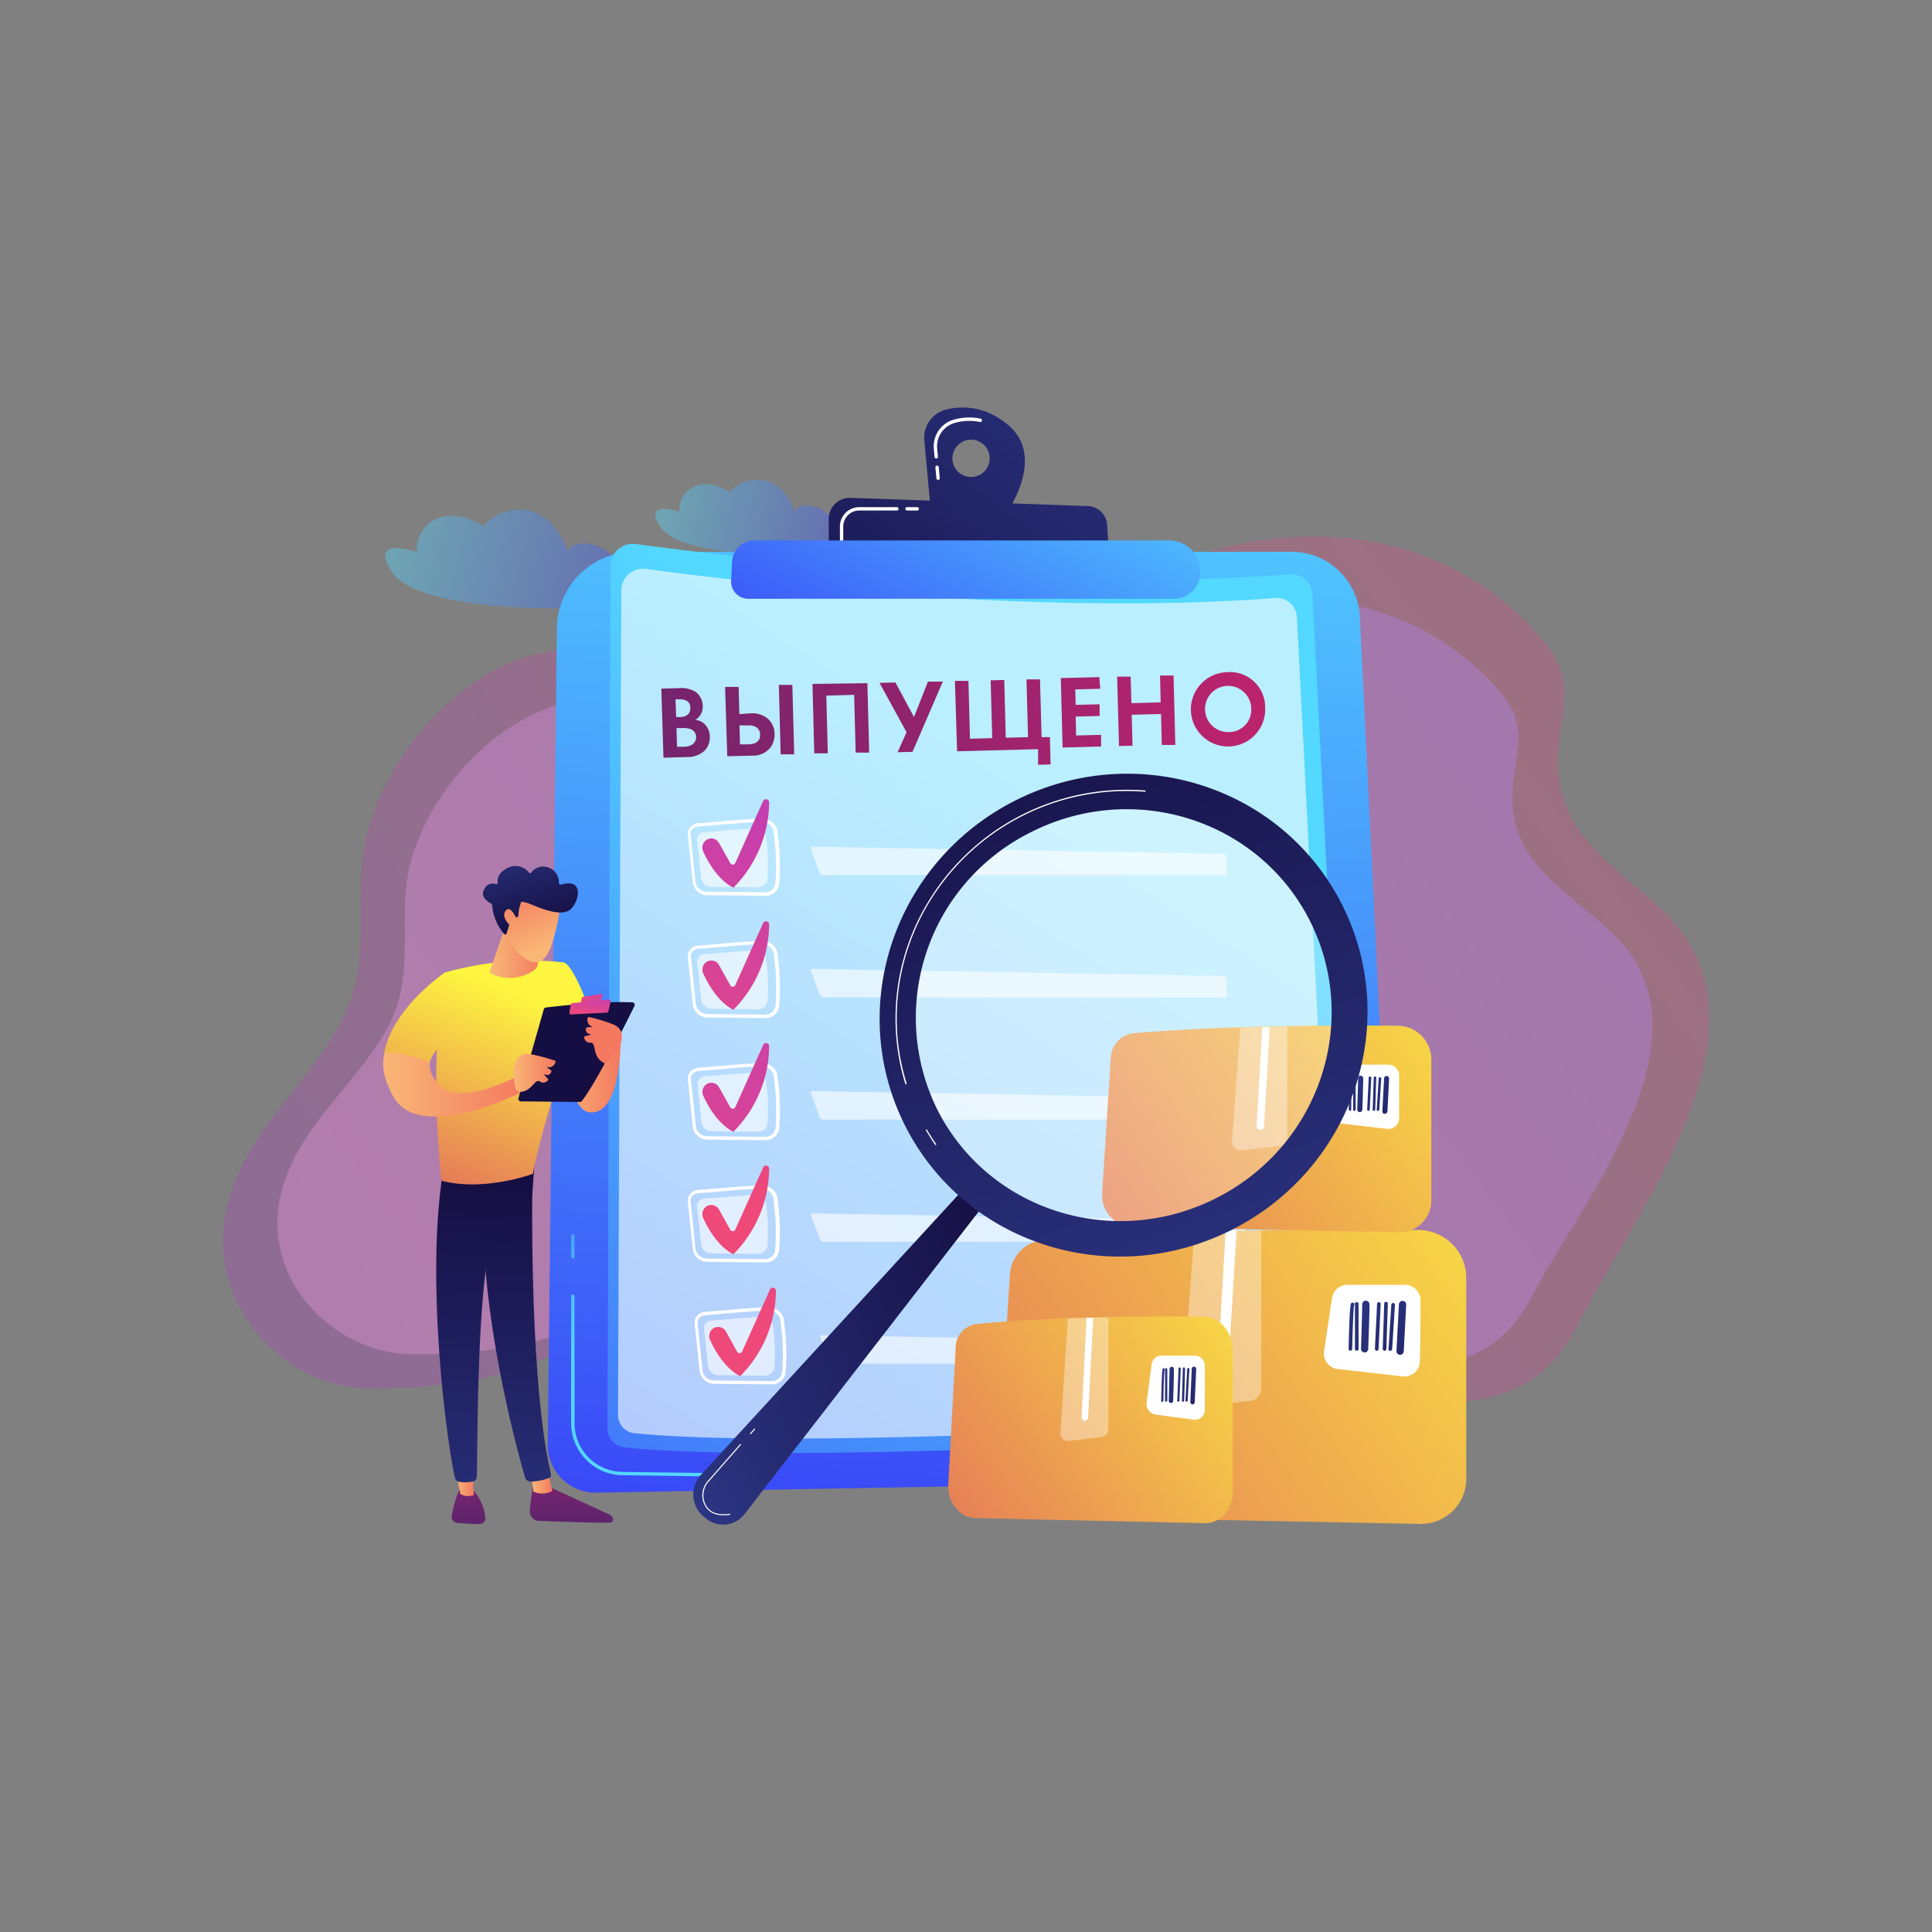 <?xml version="1.0" encoding="UTF-8"?> <svg xmlns="http://www.w3.org/2000/svg" xmlns:xlink="http://www.w3.org/1999/xlink" id="Background" viewBox="0 0 260 260"><rect x="0" y="0" width="260" height="260" fill="#808080" stroke="none"/> <defs> <style>.cls-1{fill:none;}.cls-2{clip-path:url(#clip-path);}.cls-3{opacity:0.7;}.cls-4,.cls-6,.cls-7{opacity:0.4;}.cls-4{fill:url(#linear-gradient);}.cls-5{opacity:0.5;fill:url(#linear-gradient-2);}.cls-6{fill:url(#linear-gradient-3);}.cls-7{fill:url(#linear-gradient-4);}.cls-8{fill:url(#linear-gradient-5);}.cls-9{fill:url(#linear-gradient-6);}.cls-10{fill:url(#linear-gradient-7);}.cls-11{fill:url(#linear-gradient-8);}.cls-12,.cls-13,.cls-32,.cls-57{fill:#fff;}.cls-12,.cls-14{opacity:0.6;}.cls-15{fill:url(#linear-gradient-9);}.cls-16{fill:url(#linear-gradient-10);}.cls-17{fill:url(#linear-gradient-11);}.cls-18{fill:url(#linear-gradient-12);}.cls-19{fill:url(#linear-gradient-13);}.cls-20{fill:url(#linear-gradient-14);}.cls-21{fill:url(#linear-gradient-15);}.cls-22{fill:url(#linear-gradient-16);}.cls-23{fill:url(#linear-gradient-17);}.cls-24{fill:url(#linear-gradient-18);}.cls-25{fill:url(#linear-gradient-19);}.cls-26{fill:url(#linear-gradient-20);}.cls-27{fill:url(#linear-gradient-21);}.cls-28{fill:url(#linear-gradient-22);}.cls-29{fill:url(#linear-gradient-23);}.cls-30{fill:url(#linear-gradient-24);}.cls-31{fill:url(#linear-gradient-25);}.cls-32{opacity:0.37;}.cls-33{fill:url(#linear-gradient-26);}.cls-34{fill:url(#linear-gradient-27);}.cls-35{fill:url(#linear-gradient-28);}.cls-36{fill:url(#linear-gradient-29);}.cls-37{fill:url(#linear-gradient-30);}.cls-38{fill:url(#linear-gradient-31);}.cls-39{fill:url(#linear-gradient-32);}.cls-40{fill:url(#linear-gradient-33);}.cls-41{fill:url(#linear-gradient-34);}.cls-42{fill:url(#linear-gradient-35);}.cls-43{fill:url(#linear-gradient-36);}.cls-44{fill:url(#linear-gradient-37);}.cls-45{fill:url(#linear-gradient-38);}.cls-46{fill:url(#linear-gradient-39);}.cls-47{fill:url(#linear-gradient-40);}.cls-48{fill:url(#linear-gradient-41);}.cls-49{fill:url(#linear-gradient-42);}.cls-50{fill:url(#linear-gradient-43);}.cls-51{fill:url(#linear-gradient-44);}.cls-52{fill:url(#linear-gradient-45);}.cls-53{fill:url(#linear-gradient-46);}.cls-54{fill:url(#linear-gradient-47);}.cls-55{fill:url(#linear-gradient-48);}.cls-56{fill:url(#linear-gradient-49);}.cls-57{opacity:0.27;}.cls-58{fill:url(#linear-gradient-50);}.cls-59{fill:url(#linear-gradient-51);}.cls-60{fill:url(#linear-gradient-52);}.cls-61{fill:url(#linear-gradient-53);}.cls-62{fill:url(#linear-gradient-54);}.cls-63{fill:url(#linear-gradient-55);}.cls-64{fill:url(#linear-gradient-56);}.cls-65{fill:url(#linear-gradient-57);}.cls-66{fill:url(#linear-gradient-58);}.cls-67{fill:url(#linear-gradient-59);}.cls-68{fill:url(#linear-gradient-60);}.cls-69{fill:url(#linear-gradient-61);}.cls-70{fill:url(#linear-gradient-62);}.cls-71{fill:url(#linear-gradient-63);}.cls-72{fill:url(#linear-gradient-64);}.cls-73{fill:url(#linear-gradient-65);}.cls-74{fill:url(#linear-gradient-66);}.cls-75{fill:url(#linear-gradient-67);}.cls-76{fill:url(#linear-gradient-68);}.cls-77{fill:url(#linear-gradient-69);}</style> <clipPath id="clip-path"> <rect class="cls-1" width="260" height="260"></rect> </clipPath> <linearGradient id="linear-gradient" x1="21.43" y1="221.23" x2="224.04" y2="74.1" gradientUnits="userSpaceOnUse"> <stop offset="0" stop-color="#a737d5"></stop> <stop offset="1" stop-color="#ef497a"></stop> </linearGradient> <linearGradient id="linear-gradient-2" x1="221.2" y1="75.41" x2="70.15" y2="187.09" gradientUnits="userSpaceOnUse"> <stop offset="0" stop-color="#b37cff"></stop> <stop offset="1" stop-color="#f895e7"></stop> </linearGradient> <linearGradient id="linear-gradient-3" x1="253.07" y1="229.66" x2="290.67" y2="237.33" gradientTransform="matrix(0.94, 0.01, -0.01, 0.81, -181.94, -116.45)" gradientUnits="userSpaceOnUse"> <stop offset="0" stop-color="#53d8ff"></stop> <stop offset="1" stop-color="#3840f7"></stop> </linearGradient> <linearGradient id="linear-gradient-4" x1="291.65" y1="222.97" x2="320.3" y2="228.81" xlink:href="#linear-gradient-3"></linearGradient> <linearGradient id="linear-gradient-5" x1="138.7" y1="49.54" x2="125.64" y2="214.18" gradientTransform="matrix(1, 0, 0, 1, 0, 0)" xlink:href="#linear-gradient-3"></linearGradient> <linearGradient id="linear-gradient-6" x1="86.25" y1="185.83" x2="98.22" y2="139.6" gradientTransform="matrix(1, 0, 0, 1, 0, 0)" xlink:href="#linear-gradient-3"></linearGradient> <linearGradient id="linear-gradient-7" x1="73.28" y1="182.47" x2="85.24" y2="136.24" gradientTransform="matrix(1, 0, 0, 1, 0, 0)" xlink:href="#linear-gradient-3"></linearGradient> <linearGradient id="linear-gradient-8" x1="147.27" y1="109.39" x2="52.67" y2="257.76" gradientTransform="matrix(1, 0, 0, 1, 0, 0)" xlink:href="#linear-gradient-3"></linearGradient> <linearGradient id="linear-gradient-9" x1="117.67" y1="81.15" x2="78.48" y2="148.04" xlink:href="#linear-gradient"></linearGradient> <linearGradient id="linear-gradient-10" x1="124.85" y1="85.35" x2="85.65" y2="152.24" xlink:href="#linear-gradient"></linearGradient> <linearGradient id="linear-gradient-11" x1="130.88" y1="101.84" x2="79.31" y2="173.74" xlink:href="#linear-gradient"></linearGradient> <linearGradient id="linear-gradient-12" x1="139.19" y1="93.76" x2="100" y2="160.65" xlink:href="#linear-gradient"></linearGradient> <linearGradient id="linear-gradient-13" x1="140.11" y1="110.17" x2="100.92" y2="177.06" xlink:href="#linear-gradient"></linearGradient> <linearGradient id="linear-gradient-14" x1="165.53" y1="102.88" x2="24.56" y2="94.55" gradientTransform="translate(17.35 1.91) rotate(-1.5)" gradientUnits="userSpaceOnUse"> <stop offset="0" stop-color="#cb236d"></stop> <stop offset="1" stop-color="#4c246d"></stop> </linearGradient> <linearGradient id="linear-gradient-15" x1="165.57" y1="102.19" x2="24.6" y2="93.85" xlink:href="#linear-gradient-14"></linearGradient> <linearGradient id="linear-gradient-16" x1="165.6" y1="101.55" x2="24.64" y2="93.21" xlink:href="#linear-gradient-14"></linearGradient> <linearGradient id="linear-gradient-17" x1="165.64" y1="100.92" x2="24.67" y2="92.58" xlink:href="#linear-gradient-14"></linearGradient> <linearGradient id="linear-gradient-18" x1="165.64" y1="101.02" x2="24.67" y2="92.69" xlink:href="#linear-gradient-14"></linearGradient> <linearGradient id="linear-gradient-19" x1="165.72" y1="99.64" x2="24.75" y2="91.3" xlink:href="#linear-gradient-14"></linearGradient> <linearGradient id="linear-gradient-20" x1="165.75" y1="99.12" x2="24.78" y2="90.79" xlink:href="#linear-gradient-14"></linearGradient> <linearGradient id="linear-gradient-21" x1="165.79" y1="98.47" x2="24.82" y2="90.14" xlink:href="#linear-gradient-14"></linearGradient> <linearGradient id="linear-gradient-22" x1="144.98" y1="43.54" x2="104.26" y2="97.11" gradientUnits="userSpaceOnUse"> <stop offset="0" stop-color="#2b3582"></stop> <stop offset="1" stop-color="#150e42"></stop> </linearGradient> <linearGradient id="linear-gradient-23" x1="149.45" y1="46.94" x2="108.73" y2="100.51" xlink:href="#linear-gradient-22"></linearGradient> <linearGradient id="linear-gradient-24" x1="144.32" y1="50.22" x2="116.2" y2="101.84" gradientTransform="matrix(1, 0, 0, 1, 0, 0)" xlink:href="#linear-gradient-3"></linearGradient> <linearGradient id="linear-gradient-25" x1="-8559.61" y1="150.44" x2="-8433.44" y2="238.47" gradientTransform="matrix(-1, 0, 0, 1, -8342.45, 0)" gradientUnits="userSpaceOnUse"> <stop offset="0" stop-color="#fdf53f"></stop> <stop offset="1" stop-color="#d93c65"></stop> </linearGradient> <linearGradient id="linear-gradient-26" x1="-8526.79" y1="174.24" x2="-8542.47" y2="197.03" gradientTransform="matrix(-1, 0, 0, 1, -8342.45, 0)" xlink:href="#linear-gradient-22"></linearGradient> <linearGradient id="linear-gradient-27" x1="-8526.22" y1="174.63" x2="-8541.91" y2="197.42" gradientTransform="matrix(-1, 0, 0, 1, -8342.45, 0)" xlink:href="#linear-gradient-22"></linearGradient> <linearGradient id="linear-gradient-28" x1="-8525.54" y1="175.1" x2="-8541.23" y2="197.89" gradientTransform="matrix(-1, 0, 0, 1, -8342.45, 0)" xlink:href="#linear-gradient-22"></linearGradient> <linearGradient id="linear-gradient-29" x1="-8524.36" y1="175.91" x2="-8540.05" y2="198.7" gradientTransform="matrix(-1, 0, 0, 1, -8342.45, 0)" xlink:href="#linear-gradient-22"></linearGradient> <linearGradient id="linear-gradient-30" x1="-8523.59" y1="176.44" x2="-8539.27" y2="199.23" gradientTransform="matrix(-1, 0, 0, 1, -8342.45, 0)" xlink:href="#linear-gradient-22"></linearGradient> <linearGradient id="linear-gradient-31" x1="-8523.11" y1="176.77" x2="-8538.79" y2="199.56" gradientTransform="matrix(-1, 0, 0, 1, -8342.45, 0)" xlink:href="#linear-gradient-22"></linearGradient> <linearGradient id="linear-gradient-32" x1="-8527.59" y1="173.68" x2="-8543.28" y2="196.47" gradientTransform="matrix(-1, 0, 0, 1, -8342.45, 0)" xlink:href="#linear-gradient-22"></linearGradient> <linearGradient id="linear-gradient-33" x1="-8549.01" y1="127.48" x2="-8460.4" y2="189.3" xlink:href="#linear-gradient-25"></linearGradient> <linearGradient id="linear-gradient-34" x1="-8525.95" y1="144.2" x2="-8536.97" y2="160.2" gradientTransform="matrix(-1, 0, 0, 1, -8342.45, 0)" xlink:href="#linear-gradient-22"></linearGradient> <linearGradient id="linear-gradient-35" x1="-8525.56" y1="144.47" x2="-8536.57" y2="160.47" gradientTransform="matrix(-1, 0, 0, 1, -8342.45, 0)" xlink:href="#linear-gradient-22"></linearGradient> <linearGradient id="linear-gradient-36" x1="-8525.08" y1="144.8" x2="-8536.09" y2="160.8" gradientTransform="matrix(-1, 0, 0, 1, -8342.45, 0)" xlink:href="#linear-gradient-22"></linearGradient> <linearGradient id="linear-gradient-37" x1="-8524.25" y1="145.37" x2="-8535.27" y2="161.37" gradientTransform="matrix(-1, 0, 0, 1, -8342.45, 0)" xlink:href="#linear-gradient-22"></linearGradient> <linearGradient id="linear-gradient-38" x1="-8523.71" y1="145.74" x2="-8534.72" y2="161.75" gradientTransform="matrix(-1, 0, 0, 1, -8342.45, 0)" xlink:href="#linear-gradient-22"></linearGradient> <linearGradient id="linear-gradient-39" x1="-8523.37" y1="145.97" x2="-8534.38" y2="161.98" gradientTransform="matrix(-1, 0, 0, 1, -8342.45, 0)" xlink:href="#linear-gradient-22"></linearGradient> <linearGradient id="linear-gradient-40" x1="-8526.52" y1="143.81" x2="-8537.53" y2="159.81" gradientTransform="matrix(-1, 0, 0, 1, -8342.45, 0)" xlink:href="#linear-gradient-22"></linearGradient> <linearGradient id="linear-gradient-41" x1="-8521.77" y1="169.04" x2="-8441.84" y2="224.81" xlink:href="#linear-gradient-25"></linearGradient> <linearGradient id="linear-gradient-42" x1="-8500.17" y1="183.34" x2="-8511.2" y2="199.37" gradientTransform="matrix(-1, 0, 0, 1, -8342.45, 0)" xlink:href="#linear-gradient-22"></linearGradient> <linearGradient id="linear-gradient-43" x1="-8499.86" y1="183.62" x2="-8510.86" y2="199.61" gradientTransform="matrix(-1, 0, 0, 1, -8342.45, 0)" xlink:href="#linear-gradient-22"></linearGradient> <linearGradient id="linear-gradient-44" x1="-8499.48" y1="183.95" x2="-8510.49" y2="199.96" gradientTransform="matrix(-1, 0, 0, 1, -8342.45, 0)" xlink:href="#linear-gradient-22"></linearGradient> <linearGradient id="linear-gradient-45" x1="-8498.82" y1="184.53" x2="-8509.78" y2="200.45" gradientTransform="matrix(-1, 0, 0, 1, -8342.45, 0)" xlink:href="#linear-gradient-22"></linearGradient> <linearGradient id="linear-gradient-46" x1="-8498.38" y1="184.9" x2="-8509.35" y2="200.84" gradientTransform="matrix(-1, 0, 0, 1, -8342.45, 0)" xlink:href="#linear-gradient-22"></linearGradient> <linearGradient id="linear-gradient-47" x1="-8498.1" y1="185.12" x2="-8509.12" y2="201.13" gradientTransform="matrix(-1, 0, 0, 1, -8342.45, 0)" xlink:href="#linear-gradient-22"></linearGradient> <linearGradient id="linear-gradient-48" x1="-8500.62" y1="182.96" x2="-8511.61" y2="198.93" gradientTransform="matrix(-1, 0, 0, 1, -8342.45, 0)" xlink:href="#linear-gradient-22"></linearGradient> <linearGradient id="linear-gradient-49" x1="1741.93" y1="2102.4" x2="1796.59" y2="2102.4" gradientTransform="translate(-2424.93 -868.87) rotate(-27.43)" xlink:href="#linear-gradient-22"></linearGradient> <linearGradient id="linear-gradient-50" x1="166.21" y1="179.85" x2="134.11" y2="87.37" xlink:href="#linear-gradient-22"></linearGradient> <linearGradient id="linear-gradient-51" x1="-6864.12" y1="141.8" x2="-6872.73" y2="141.8" gradientTransform="matrix(-1, 0, 0, 1, -6789.22, 0)" gradientUnits="userSpaceOnUse"> <stop offset="0" stop-color="#f9b776"></stop> <stop offset="1" stop-color="#f47960"></stop> </linearGradient> <linearGradient id="linear-gradient-52" x1="-661.77" y1="183.36" x2="-661.54" y2="208.31" gradientTransform="translate(738.48)" xlink:href="#linear-gradient-14"></linearGradient> <linearGradient id="linear-gradient-53" x1="-666.96" y1="199.58" x2="-664.14" y2="199.58" gradientTransform="translate(738.48)" xlink:href="#linear-gradient-51"></linearGradient> <linearGradient id="linear-gradient-54" x1="-670.16" y1="210.33" x2="-668.23" y2="158.58" gradientTransform="translate(738.48)" xlink:href="#linear-gradient-22"></linearGradient> <linearGradient id="linear-gradient-55" x1="-675.66" y1="183.49" x2="-675.43" y2="208.44" gradientTransform="translate(738.48)" xlink:href="#linear-gradient-14"></linearGradient> <linearGradient id="linear-gradient-56" x1="-677.15" y1="199.43" x2="-674.71" y2="199.43" gradientTransform="translate(738.48)" xlink:href="#linear-gradient-51"></linearGradient> <linearGradient id="linear-gradient-57" x1="-674.93" y1="210.15" x2="-673" y2="158.4" gradientTransform="translate(738.48)" xlink:href="#linear-gradient-22"></linearGradient> <linearGradient id="linear-gradient-58" x1="-6859.49" y1="133.96" x2="-6844.83" y2="172.54" gradientTransform="matrix(-1, 0, 0, 1, -6789.22, 0)" xlink:href="#linear-gradient-25"></linearGradient> <linearGradient id="linear-gradient-59" x1="-6849.98" y1="130.32" x2="-6835.3" y2="168.94" gradientTransform="matrix(-1, 0, 0, 1, -6789.22, 0)" xlink:href="#linear-gradient-25"></linearGradient> <linearGradient id="linear-gradient-60" x1="-686.92" y1="145.95" x2="-668.05" y2="145.95" gradientTransform="translate(738.48)" xlink:href="#linear-gradient-51"></linearGradient> <linearGradient id="linear-gradient-61" x1="93.1" y1="115.5" x2="87.18" y2="124.57" xlink:href="#linear-gradient-22"></linearGradient> <linearGradient id="linear-gradient-62" x1="80.89" y1="128.88" x2="79.21" y2="136.26" xlink:href="#linear-gradient"></linearGradient> <linearGradient id="linear-gradient-63" x1="80.01" y1="131.97" x2="79.21" y2="136.8" xlink:href="#linear-gradient"></linearGradient> <linearGradient id="linear-gradient-64" x1="-669.41" y1="144.39" x2="-663.72" y2="144.39" gradientTransform="translate(738.48)" xlink:href="#linear-gradient-51"></linearGradient> <linearGradient id="linear-gradient-65" x1="-6468.12" y1="-1504.28" x2="-6462.43" y2="-1504.28" gradientTransform="matrix(-0.85, -0.53, -0.53, 0.85, -6195.73, -2020.23)" xlink:href="#linear-gradient-51"></linearGradient> <linearGradient id="linear-gradient-66" x1="-672.57" y1="127.71" x2="-665.34" y2="127.71" gradientTransform="translate(738.48)" xlink:href="#linear-gradient-51"></linearGradient> <linearGradient id="linear-gradient-67" x1="-5405.45" y1="-1781.79" x2="-5408.15" y2="-1790.7" gradientTransform="translate(5631.75 1350.3) rotate(-5.84)" xlink:href="#linear-gradient-51"></linearGradient> <linearGradient id="linear-gradient-68" x1="-5407.89" y1="-1797.3" x2="-5405.63" y2="-1784.43" gradientTransform="translate(5631.75 1350.3) rotate(-5.84)" xlink:href="#linear-gradient-22"></linearGradient> <linearGradient id="linear-gradient-69" x1="-5408.21" y1="-1781.84" x2="-5410.64" y2="-1789.85" gradientTransform="translate(5631.75 1350.3) rotate(-5.84)" xlink:href="#linear-gradient-51"></linearGradient> </defs> <g id="customs_scheme_02"> <g class="cls-2"> <g id="customs_scheme_02-2" data-name="customs_scheme_02"> <g class="cls-3"> <path class="cls-4" d="M226.52,125.74c-5.31-7.41-16.56-11.37-16.85-22.47-.19-7.21,3.09-11.12-2.16-17.27-12.67-14.88-32.19-16.62-48.86-10.41s-30,18.67-48.52,17.92C100,93.1,90.66,88.32,80.67,87.42a25.3,25.3,0,0,0-8.64.65c-10.08,2.58-19,12.26-22.33,23-2.71,8.73.76,17.34-3.51,25.88-4.54,9.1-13.5,15.43-15.75,25.94-2.71,12.62,7.63,23.59,18.74,23.93,7.08.22,20.19-.91,26.2-5.27,7.31-5.31,14.5-5.66,23-5.45,16.23.38,32.46,4,48.49,6.63,13.73,2.23,27.26,5.52,41.17,5.94,10.22.31,18.89.45,24.42-10.64C219.1,164.8,237.65,141.26,226.52,125.74Z"></path> <path class="cls-5" d="M219.15,128c-4.91-6.58-15.32-10.1-15.59-19.95-.17-6.4,2.86-9.87-2-15.33C189.84,79.5,171.78,78,156.35,83.47S128.61,100,111.47,99.38c-9.34-.37-18-4.61-27.26-5.41a24.1,24.1,0,0,0-8,.58C66.89,96.84,58.66,105.43,55.56,115c-2.51,7.74.7,15.38-3.25,23C48.1,146,39.82,151.65,37.73,161c-2.5,11.2,7.07,20.93,17.35,21.24,6.54.19,18.67-.81,24.23-4.68,6.77-4.71,13.42-5,21.32-4.84,15,.34,30,3.58,44.85,5.89,12.71,2,25.23,4.9,38.1,5.27,9.45.28,17.48.4,22.59-9.44C212.29,162.66,229.45,141.77,219.15,128Z"></path> </g> <path class="cls-6" d="M56.11,74.29c-.34-3,3-7.11,9.08-3.43.17-1.4,7.78-5.74,11.31,3.39.6-2.21,6.13-1.1,7.12,2.64,2.08-.92,7.08,3.72.47,4.52-8.45,1-27.8.73-31.27-4.34S56.11,74.29,56.11,74.29Z"></path> <path class="cls-7" d="M91.44,68.88c-.26-2.24,2.29-5.41,6.92-2.61.13-1.07,5.93-4.37,8.62,2.59.46-1.69,4.67-.84,5.43,2,1.58-.71,5.39,2.83.35,3.44-6.44.78-21.18.56-23.83-3.31S91.44,68.88,91.44,68.88Z"></path> <path class="cls-8" d="M85.35,74.26h88.53A9.18,9.18,0,0,1,183,83l5.32,109a6.76,6.76,0,0,1-6.63,7.1L80.26,200.88a6.43,6.43,0,0,1-6.54-6.42L74.94,84.67A10.41,10.41,0,0,1,85.35,74.26Z"></path> <path class="cls-9" d="M95.09,198.68h0l-11.36-.15a7,7,0,0,1-6.87-7V174.43a.24.24,0,0,1,.23-.23.23.23,0,0,1,.23.23v17.14a6.54,6.54,0,0,0,6.42,6.51l11.35.15a.23.23,0,0,1,.23.23A.23.23,0,0,1,95.09,198.68Z"></path> <path class="cls-10" d="M77.09,169.35a.23.23,0,0,1-.23-.23v-2.77a.23.23,0,0,1,.23-.23.23.23,0,0,1,.23.23v2.77A.23.23,0,0,1,77.09,169.35Z"></path> <path class="cls-11" d="M85.62,73.22c12.09,1.64,53.66,6.71,88,4.07a2.81,2.81,0,0,1,3,2.64l5.64,109.53a3.23,3.23,0,0,1-3,3.39c-14.45.85-74,4.16-95.22,1.93a2.55,2.55,0,0,1-2.29-2.52l.42-116A3,3,0,0,1,85.62,73.22Z"></path> <path class="cls-12" d="M86.91,76.56c11.64,1.58,51.65,6.46,84.72,3.92a2.7,2.7,0,0,1,2.9,2.54l5.38,104.68A3.09,3.09,0,0,1,177,191c-13.91.83-71.2,4-91.64,1.87a2.46,2.46,0,0,1-2.19-2.43l.44-110.92A2.92,2.92,0,0,1,86.91,76.56Z"></path> <path class="cls-13" d="M102.91,120.55h0l-7.67-.08a2,2,0,0,1-2-1.69l-.68-6.44a1.36,1.36,0,0,1,.32-1,1.59,1.59,0,0,1,1.13-.56h0c.64,0,1.55-.12,2.52-.2,2-.18,4.55-.39,6-.41h0a2.08,2.08,0,0,1,2.06,1.45,32.49,32.49,0,0,1,.28,7.24A1.83,1.83,0,0,1,102.91,120.55Zm-.44-9.93h0c-1.41,0-3.92.23-6,.4-1,.08-1.87.16-2.52.2h0a1.19,1.19,0,0,0-.81.4.85.85,0,0,0-.21.66l.67,6.44A1.55,1.55,0,0,0,95.22,120l7.68.07h0a1.38,1.38,0,0,0,1.45-1.24,32.49,32.49,0,0,0-.27-7.11A1.63,1.63,0,0,0,102.47,110.62Z"></path> <path class="cls-12" d="M94.81,112c1.61-.11,5.11-.47,6.78-.49a1.48,1.48,0,0,1,1.48,1,26.38,26.38,0,0,1,.23,5.73,1.29,1.29,0,0,1-1.35,1.17l-6.14-.06a1.42,1.42,0,0,1-1.45-1.19L93.82,113A1,1,0,0,1,94.81,112Z"></path> <g class="cls-14"> <path class="cls-13" d="M109.37,113.94a.22.22,0,0,0-.23.32l1.15,3.18a.53.53,0,0,0,.47.33h54a.33.33,0,0,0,.33-.35l-.06-2.17a.37.37,0,0,0-.36-.35Z"></path> </g> <path class="cls-15" d="M95.13,113h0a1.18,1.18,0,0,1,1.63.44l1.51,2.71a.38.38,0,0,0,.68,0l3.75-8.36a.43.43,0,0,1,.81.18,16.51,16.51,0,0,1-4.81,11.49s-2.25-.88-4.06-4.86A1.23,1.23,0,0,1,95.13,113Z"></path> <path class="cls-13" d="M102.91,137h0l-7.67-.07a2,2,0,0,1-2-1.69l-.68-6.44a1.36,1.36,0,0,1,.32-1,1.59,1.59,0,0,1,1.13-.56h0c.64,0,1.56-.12,2.52-.2,2-.18,4.55-.39,6-.41h0a2.08,2.08,0,0,1,2.06,1.45,32.49,32.49,0,0,1,.28,7.24A1.82,1.82,0,0,1,102.91,137ZM94,127.68a1.13,1.13,0,0,0-.81.4.85.85,0,0,0-.21.66l.67,6.44a1.55,1.55,0,0,0,1.59,1.29l7.68.07h0a1.38,1.38,0,0,0,1.45-1.24,32.49,32.49,0,0,0-.27-7.11,1.62,1.62,0,0,0-1.64-1.12c-1.4,0-3.92.24-5.94.41-1,.08-1.88.16-2.53.2Z"></path> <path class="cls-12" d="M94.81,128.41c1.61-.11,5.11-.46,6.78-.48a1.47,1.47,0,0,1,1.48,1,26.38,26.38,0,0,1,.23,5.73,1.29,1.29,0,0,1-1.35,1.17l-6.14-.06a1.42,1.42,0,0,1-1.45-1.19l-.54-5.15A1,1,0,0,1,94.81,128.41Z"></path> <g class="cls-14"> <path class="cls-13" d="M109.37,130.39a.22.22,0,0,0-.23.32l1.15,3.18a.53.53,0,0,0,.47.33h54a.33.33,0,0,0,.33-.35L165,131.7a.37.37,0,0,0-.36-.35Z"></path> </g> <path class="cls-16" d="M95.13,129.42h0a1.19,1.19,0,0,1,1.63.45l1.51,2.71a.38.38,0,0,0,.68,0l3.75-8.36a.43.43,0,0,1,.81.18,16.51,16.51,0,0,1-4.81,11.49S96.45,135,94.64,131A1.25,1.25,0,0,1,95.13,129.42Z"></path> <path class="cls-13" d="M102.91,153.44h0l-7.67-.07a2,2,0,0,1-2-1.69l-.68-6.44a1.4,1.4,0,0,1,.32-1,1.61,1.61,0,0,1,1.13-.55h0l2.52-.21c2-.17,4.55-.38,6-.4h0a2.08,2.08,0,0,1,2.06,1.45,32.49,32.49,0,0,1,.28,7.24A1.82,1.82,0,0,1,102.91,153.44ZM94,144.13a1.13,1.13,0,0,0-.81.4.85.85,0,0,0-.21.66l.67,6.44a1.55,1.55,0,0,0,1.59,1.29l7.68.07h0a1.38,1.38,0,0,0,1.45-1.24,32.49,32.49,0,0,0-.27-7.11,1.62,1.62,0,0,0-1.64-1.12c-1.4,0-3.92.24-5.94.41-1,.08-1.88.16-2.53.2Z"></path> <path class="cls-12" d="M94.81,144.86c1.61-.11,5.11-.46,6.78-.48a1.47,1.47,0,0,1,1.48,1,26.48,26.48,0,0,1,.23,5.74A1.28,1.28,0,0,1,102,152.3l-6.14-.05a1.43,1.43,0,0,1-1.45-1.2l-.54-5.14A1,1,0,0,1,94.81,144.86Z"></path> <g class="cls-14"> <path class="cls-13" d="M109.37,146.84a.22.22,0,0,0-.23.32l1.17,3.18a.54.54,0,0,0,.47.33h54.84a.35.35,0,0,0,.34-.35l-.07-2.17a.37.37,0,0,0-.36-.35Z"></path> </g> <path class="cls-17" d="M95.13,145.87h0a1.19,1.19,0,0,1,1.63.45L98.27,149a.38.38,0,0,0,.68,0l3.75-8.36a.42.42,0,0,1,.81.18,16.51,16.51,0,0,1-4.81,11.49s-2.25-.88-4.06-4.86A1.25,1.25,0,0,1,95.13,145.87Z"></path> <path class="cls-13" d="M102.91,169.89h0l-7.67-.07a2,2,0,0,1-2-1.69l-.68-6.44a1.4,1.4,0,0,1,.32-1,1.61,1.61,0,0,1,1.13-.55h0l2.51-.21c2-.17,4.56-.38,6-.4h0a2.08,2.08,0,0,1,2.06,1.45,32.46,32.46,0,0,1,.28,7.24A1.82,1.82,0,0,1,102.91,169.89Zm-.44-9.92h0c-1.41,0-3.92.24-6,.41-1,.08-1.87.16-2.52.2h0a1.15,1.15,0,0,0-.81.4.85.85,0,0,0-.21.66l.67,6.44a1.55,1.55,0,0,0,1.59,1.29l7.68.07h0a1.38,1.38,0,0,0,1.45-1.24,32.49,32.49,0,0,0-.27-7.11A1.63,1.63,0,0,0,102.47,160Z"></path> <path class="cls-12" d="M94.81,161.31c1.61-.11,5.11-.46,6.78-.48a1.47,1.47,0,0,1,1.48,1,26.48,26.48,0,0,1,.23,5.74,1.28,1.28,0,0,1-1.35,1.16l-6.14-.05a1.43,1.43,0,0,1-1.45-1.2l-.54-5.14A1,1,0,0,1,94.81,161.31Z"></path> <g class="cls-14"> <path class="cls-13" d="M109.37,163.29a.22.22,0,0,0-.23.32l1.21,3.18a.54.54,0,0,0,.47.33h56.47a.35.35,0,0,0,.34-.35l-.07-2.17a.37.37,0,0,0-.36-.35Z"></path> </g> <path class="cls-18" d="M95.13,162.32h0a1.19,1.19,0,0,1,1.63.45l1.51,2.71a.38.38,0,0,0,.68,0l3.75-8.36a.42.42,0,0,1,.81.18,16.51,16.51,0,0,1-4.81,11.49s-2.25-.88-4.06-4.86A1.25,1.25,0,0,1,95.13,162.32Z"></path> <path class="cls-13" d="M103.83,186.3h0l-7.67-.07a2,2,0,0,1-2-1.7l-.68-6.44a1.37,1.37,0,0,1,.32-1,1.61,1.61,0,0,1,1.13-.55h0l2.51-.21c2-.17,4.56-.39,6-.4h0a2.06,2.06,0,0,1,2,1.45,31.74,31.74,0,0,1,.29,7.24A1.82,1.82,0,0,1,103.83,186.3Zm-.44-9.92h0c-1.41,0-3.92.23-6,.4L94.9,177h0a1.12,1.12,0,0,0-.81.39.87.87,0,0,0-.21.67l.67,6.44a1.55,1.55,0,0,0,1.59,1.28l7.68.08h0a1.39,1.39,0,0,0,1.45-1.24,32.49,32.49,0,0,0-.27-7.11A1.63,1.63,0,0,0,103.39,176.38Z"></path> <path class="cls-12" d="M95.73,177.72c1.61-.11,5.11-.46,6.78-.49a1.49,1.49,0,0,1,1.48,1,26.42,26.42,0,0,1,.23,5.73,1.28,1.28,0,0,1-1.35,1.17l-6.14-.06a1.41,1.41,0,0,1-1.45-1.19l-.54-5.14A1,1,0,0,1,95.73,177.72Z"></path> <g class="cls-14"> <path class="cls-13" d="M110.65,179.7a.22.22,0,0,0-.23.32l1.2,3.18a.54.54,0,0,0,.48.32h56.37a.34.34,0,0,0,.34-.34l-.07-2.17a.37.37,0,0,0-.36-.35Z"></path> </g> <path class="cls-19" d="M96.05,178.73h0a1.19,1.19,0,0,1,1.63.44l1.51,2.72a.38.38,0,0,0,.68,0l3.75-8.36a.42.42,0,0,1,.8.18,16.41,16.41,0,0,1-4.8,11.48s-2.25-.87-4.06-4.85A1.24,1.24,0,0,1,96.05,178.73Z"></path> <path class="cls-20" d="M91.35,92.61a3.68,3.68,0,0,1,2.3.52A2.43,2.43,0,0,1,94.57,95a2,2,0,0,1-1,1.87,2.14,2.14,0,0,1,1.23.55,2.39,2.39,0,0,1,.72,1.73,2.54,2.54,0,0,1-.75,1.92,3.42,3.42,0,0,1-2.35.81l-3.13.09L89,92.67ZM91,96.5l.52,0c.28,0,1.42-.06,1.38-1.25,0-.86-.68-1.16-1.43-1.14H90.9Zm.11,4,.78,0a2.47,2.47,0,0,0,1.24-.28,1.21,1.21,0,0,0,.55-1.09,1.12,1.12,0,0,0-.72-1,3,3,0,0,0-1.25-.15l-.67,0Z"></path> <path class="cls-21" d="M97.58,92.44l1.82,0,.1,3.66L101,96a3.25,3.25,0,0,1,2.32.71,2.76,2.76,0,0,1,.92,2.07,3,3,0,0,1-.46,1.69,3,3,0,0,1-2.62,1.22l-3.29.08Zm2,7.73,1.07,0c.32,0,1.68,0,1.64-1.31,0-.58-.34-1.28-1.68-1.24l-1.09,0Zm7.05-8,.25,9.34-1.82,0-.25-9.34Z"></path> <path class="cls-22" d="M116.73,91.94l.24,9.34-1.82,0-.2-7.77-3.75.1.2,7.77-1.82,0-.24-9.34Z"></path> <path class="cls-23" d="M120.5,91.84,123,96.49l1.88-4.76,2,0-4.08,9.45-2,.05L122,98.54l-3.64-6.64Z"></path> <path class="cls-24" d="M128.51,91.63l1.82,0,.2,7.78,3-.08-.21-7.77,1.83-.05.2,7.77,3-.08-.21-7.77,1.82,0,.21,7.77,1.12,0,.09,3.67-1.68.05,0-2.1-10.9.28Z"></path> <path class="cls-25" d="M148.06,92.69l-3.36.09.06,2.08,3.22-.08,0,1.57-3.22.08.06,2.55,3.36-.09,0,1.57-5.18.14-.24-9.34,5.18-.14Z"></path> <path class="cls-26" d="M152.26,94.63l3.94-.11-.09-3.61,1.82,0,.24,9.34-1.82,0-.1-4.16-3.95.1.11,4.16-1.82.05-.25-9.34,1.82,0Z"></path> <path class="cls-27" d="M170.26,95.22a5,5,0,1,1-5.12-4.76A4.73,4.73,0,0,1,170.26,95.22Zm-1.88,0a3.11,3.11,0,1,0-3,3.3A3,3,0,0,0,168.38,95.27Z"></path> <path class="cls-28" d="M135.1,56.76a9,9,0,0,0-7.93-1.6,3.9,3.9,0,0,0-2.78,4.1l.85,9.21,10,.9S141.37,61.12,135.1,56.76Zm-4.41,7.43a2.51,2.51,0,1,1,2.5-2.5A2.5,2.5,0,0,1,130.69,64.19Z"></path> <path class="cls-13" d="M126.24,64.58a.23.23,0,0,1-.22-.2l-.14-1.47a.23.23,0,0,1,.21-.25.22.22,0,0,1,.24.21l.14,1.47a.22.22,0,0,1-.21.24ZM126,61.71a.23.23,0,0,1-.23-.21l-.1-1.11a3.73,3.73,0,0,1,2.63-3.9,7.59,7.59,0,0,1,3.67-.15.23.23,0,0,1,.17.27.23.23,0,0,1-.27.18,7,7,0,0,0-3.44.14,3.26,3.26,0,0,0-2.31,3.42l.1,1.11a.23.23,0,0,1-.2.25Z"></path> <path class="cls-29" d="M111.53,74.43V69.8A2.83,2.83,0,0,1,114.45,67l31.94,1.1A2.73,2.73,0,0,1,149,70.65l.27,4.45Z"></path> <path class="cls-13" d="M123.44,68.7h-1.38a.22.22,0,0,1-.22-.23.22.22,0,0,1,.22-.22h1.38a.22.22,0,0,1,.22.22A.22.22,0,0,1,123.44,68.7Z"></path> <path class="cls-13" d="M113.26,73a.23.23,0,0,1-.23-.23V70.86a2.61,2.61,0,0,1,2.61-2.61h5a.23.23,0,1,1,0,.45h-5a2.16,2.16,0,0,0-2.16,2.16v1.87A.22.22,0,0,1,113.26,73Z"></path> <path class="cls-30" d="M101.52,72.73h55.85a4.13,4.13,0,0,1,4.07,3.43l.05.27a3.55,3.55,0,0,1-3.5,4.15h-57.3a2.31,2.31,0,0,1-2.3-2.42l.13-2.56A3,3,0,0,1,101.52,72.73Z"></path> <path class="cls-31" d="M191.14,205.08a6.07,6.07,0,0,0,6.18-6.07V172a6.46,6.46,0,0,0-6.39-6.47c-10.65-.12-32.61-.13-50.57,1.39a4.85,4.85,0,0,0-4.45,4.67l-1.68,26.11a6.18,6.18,0,0,0,6.06,6.4Z"></path> <path class="cls-13" d="M191.16,174.93c0,2.3,0,5.94-.08,8.3a2.08,2.08,0,0,1-2.32,2l-8.76-1a2.09,2.09,0,0,1-1.82-2.38l1.08-7.17a2.07,2.07,0,0,1,2.05-1.77h7.77A2.07,2.07,0,0,1,191.16,174.93Z"></path> <path class="cls-32" d="M168.26,188.53l-7.31.78a1.65,1.65,0,0,1-1.82-1.75l1.6-21.75c3.06-.09,6.09-.16,9-.21v21.29A1.65,1.65,0,0,1,168.26,188.53Z"></path> <path class="cls-13" d="M165.26,184.76a.73.73,0,0,1-.73.69h0a.73.73,0,0,1-.69-.78l1.1-19,1.47,0Z"></path> <path class="cls-33" d="M187.11,181.78a.25.25,0,0,0,.24-.23l.38-6a.25.25,0,0,0-.49,0l-.38,6a.25.25,0,0,0,.23.26Z"></path> <path class="cls-34" d="M186.33,181.78a.24.24,0,0,0,.24-.24l.2-6.09a.24.24,0,0,0-.24-.25.23.23,0,0,0-.25.23l-.2,6.1a.25.25,0,0,0,.24.25Z"></path> <path class="cls-35" d="M185.27,181.78a.25.25,0,0,1-.24-.26c.1-2,.29-6,.29-6.08a.25.25,0,0,1,.49,0c0,.1-.24,5.1-.29,6.1a.24.24,0,0,1-.24.24Zm0-6.34Z"></path> <path class="cls-36" d="M183.65,182a.47.47,0,0,0,.48-.47c.21-5.9.18-6,.15-6.12a.49.49,0,0,0-.6-.35.5.5,0,0,0-.36.54c0,.36-.09,3.79-.16,5.9a.48.48,0,0,0,.47.5Z"></path> <path class="cls-37" d="M182.58,181.78a.25.25,0,0,0,.25-.25v-6a.25.25,0,1,0-.49,0v6A.25.25,0,0,0,182.58,181.78Z"></path> <path class="cls-38" d="M181.73,181.78a.24.24,0,0,0,.24-.24c.05-2.08.16-5.47.26-5.88a.25.25,0,0,0,0-.25.24.24,0,0,0-.34-.07c-.14.09-.26.17-.4,6.19a.26.26,0,0,0,.24.25Z"></path> <path class="cls-39" d="M188.42,182.32a.49.49,0,0,0,.49-.46l.33-6.28a.48.48,0,0,0-.46-.51.5.5,0,0,0-.52.46l-.33,6.28a.49.49,0,0,0,.47.51Z"></path> <path class="cls-40" d="M192.62,161.59v-19a4.55,4.55,0,0,0-4.49-4.55c-7.48-.08-22.9-.08-35.52,1a3.42,3.42,0,0,0-3.12,3.28l-1.18,18.34a4.33,4.33,0,0,0,4.26,4.49l35.71.68A4.26,4.26,0,0,0,192.62,161.59Z"></path> <path class="cls-13" d="M188.29,144.68c0,1.61,0,4.17,0,5.83a1.46,1.46,0,0,1-1.63,1.41l-6.16-.72a1.45,1.45,0,0,1-1.27-1.67l.75-5a1.46,1.46,0,0,1,1.45-1.25h5.45A1.46,1.46,0,0,1,188.29,144.68Z"></path> <path class="cls-32" d="M172.21,154.23l-5.13.55a1.15,1.15,0,0,1-1.28-1.23l1.12-15.27c2.15-.07,4.28-.12,6.32-.15v15A1.16,1.16,0,0,1,172.21,154.23Z"></path> <path class="cls-13" d="M170.11,151.58a.52.52,0,0,1-.52.49h0a.52.52,0,0,1-.48-.55l.77-13.32,1,0Z"></path> <path class="cls-41" d="M185.45,149.49a.17.17,0,0,0,.17-.16l.26-4.2a.17.17,0,1,0-.34,0l-.27,4.2a.18.18,0,0,0,.16.18Z"></path> <path class="cls-42" d="M184.9,149.49a.17.17,0,0,0,.17-.17l.14-4.27a.17.17,0,0,0-.17-.18.15.15,0,0,0-.17.16l-.14,4.28a.16.16,0,0,0,.16.18Z"></path> <path class="cls-43" d="M184.15,149.49a.18.18,0,0,1-.16-.18c.07-1.44.2-4.18.2-4.27a.17.17,0,0,1,.17-.17.17.17,0,0,1,.18.17c0,.07-.17,3.58-.21,4.29a.17.17,0,0,1-.17.16Zm0-4.45Z"></path> <path class="cls-44" d="M183,149.66a.34.34,0,0,0,.34-.33c.14-4.15.12-4.24.1-4.3a.34.34,0,0,0-.67.14c0,.24-.07,2.66-.12,4.14a.34.34,0,0,0,.33.35Z"></path> <path class="cls-45" d="M182.27,149.49a.18.18,0,0,0,.17-.17v-4.2a.17.17,0,0,0-.17-.17.16.16,0,0,0-.17.17v4.2A.17.17,0,0,0,182.27,149.49Z"></path> <path class="cls-46" d="M181.67,149.49a.18.18,0,0,0,.17-.17c0-1.46.11-3.84.18-4.13a.15.15,0,0,0,0-.17.17.17,0,0,0-.24-.05c-.09.06-.18.12-.27,4.34a.16.16,0,0,0,.16.18Z"></path> <path class="cls-47" d="M186.37,149.87a.35.35,0,0,0,.35-.32l.22-4.41a.34.34,0,1,0-.68,0l-.23,4.41a.34.34,0,0,0,.32.36Z"></path> <path class="cls-48" d="M165.89,200.74v-19c0-2.49-1.74-4.52-3.89-4.55-6.46-.08-19.79-.08-30.69,1a3.24,3.24,0,0,0-2.7,3.28l-1,18.34c-.07,2.42,1.58,4.45,3.68,4.49l30.86.68C164.19,205.05,165.89,203.13,165.89,200.74Z"></path> <path class="cls-13" d="M162.14,183.83c0,1.61,0,4.17,0,5.83a1.33,1.33,0,0,1-1.4,1.41l-5.32-.72a1.42,1.42,0,0,1-1.1-1.66l.65-5a1.33,1.33,0,0,1,1.25-1.25h4.71A1.36,1.36,0,0,1,162.14,183.83Z"></path> <path class="cls-32" d="M148.25,193.38l-4.44.55a1.07,1.07,0,0,1-1.1-1.23l1-15.27c1.85-.07,3.69-.12,5.46-.15v14.95A1.11,1.11,0,0,1,148.25,193.38Z"></path> <path class="cls-13" d="M146.43,190.73a.48.48,0,0,1-.45.49h0a.49.49,0,0,1-.42-.55l.67-13.32.89,0Z"></path> <path class="cls-49" d="M159.68,188.64a.16.16,0,0,0,.15-.16l.23-4.2a.16.16,0,0,0-.14-.18.15.15,0,0,0-.15.16l-.23,4.2a.16.16,0,0,0,.13.18Z"></path> <path class="cls-50" d="M159.21,188.64a.16.16,0,0,0,.15-.17l.12-4.27a.16.16,0,0,0-.14-.18c-.1,0-.16.07-.16.17l-.12,4.27a.16.16,0,0,0,.15.18Z"></path> <path class="cls-51" d="M158.57,188.64a.16.16,0,0,1-.14-.18c.06-1.44.17-4.18.17-4.27a.16.16,0,0,1,.15-.17.17.17,0,0,1,.15.17c0,.07-.15,3.58-.18,4.29a.16.16,0,0,1-.15.16Zm0-4.45Z"></path> <path class="cls-52" d="M157.58,188.81a.32.32,0,0,0,.3-.33c.13-4.14.1-4.24.09-4.3a.3.3,0,0,0-.37-.24.35.35,0,0,0-.21.38c0,.25-.06,2.66-.1,4.14a.31.31,0,0,0,.28.35Z"></path> <path class="cls-53" d="M156.94,188.64a.17.17,0,0,0,.15-.17v-4.2a.15.15,0,1,0-.3,0v4.2A.17.17,0,0,0,156.94,188.64Z"></path> <path class="cls-54" d="M156.42,188.64a.16.16,0,0,0,.15-.17c0-1.46.09-3.84.15-4.12a.19.19,0,0,0,0-.18.14.14,0,0,0-.21,0c-.08.06-.16.12-.24,4.34a.16.16,0,0,0,.14.18Z"></path> <path class="cls-55" d="M160.48,189a.32.32,0,0,0,.3-.32l.2-4.41a.33.33,0,0,0-.28-.36.31.31,0,0,0-.32.32l-.19,4.41a.32.32,0,0,0,.28.36Z"></path> <path class="cls-56" d="M130.92,158.66,94.33,198.48a3.89,3.89,0,0,0,.46,5.7l.29.23a3.63,3.63,0,0,0,5.1-.63l33.28-43Z"></path> <ellipse class="cls-57" cx="151.21" cy="136.61" rx="29.61" ry="29.07" transform="translate(-45.93 85) rotate(-27.43)"></ellipse> <path class="cls-58" d="M136.31,107.9c-16.15,8.38-22.58,28-14.35,43.89s28,21.92,44.15,13.54,22.57-28,14.34-43.89S152.46,99.52,136.31,107.9Zm27.61,53.21c-13.78,7.15-30.64,2-37.66-11.55a27.86,27.86,0,0,1,12.23-37.44c13.78-7.15,30.64-2,37.66,11.55S177.69,154,163.92,161.11Z"></path> <path class="cls-13" d="M125.94,154.08a.09.09,0,0,1-.08,0c-.44-.63-.85-1.29-1.24-1.95a.08.08,0,0,1,0-.12.08.08,0,0,1,.11,0c.39.66.81,1.32,1.24,1.94a.08.08,0,0,1,0,.12Zm-4-8.14a.1.1,0,0,1-.1-.06,29.52,29.52,0,0,1-1.21-6.18,30.27,30.27,0,0,1,3.62-17.2,31.26,31.26,0,0,1,29.84-16.12.08.08,0,0,1,.08.09.09.09,0,0,1-.09.08,31.09,31.09,0,0,0-29.68,16,30.18,30.18,0,0,0-3.61,17.1,29.78,29.78,0,0,0,1.22,6.15.09.09,0,0,1-.06.11Z"></path> <path class="cls-13" d="M98.17,203.86c-1.59.23-2.7-.18-3.29-1.22a2.9,2.9,0,0,1,.39-3.36l4.32-4.92a.07.07,0,0,1,.11.09l-4.32,4.93a2.77,2.77,0,0,0-.38,3.19c.57,1,1.64,1.38,3.2,1.15h0s.07,0,.08.06a.08.08,0,0,1-.06.08Z"></path> <path class="cls-13" d="M101,193s0,0-.06,0a.08.08,0,0,1,0-.1l.56-.63a.07.07,0,0,1,.1,0,.07.07,0,0,1,0,.1l-.56.64Z"></path> <path class="cls-59" d="M83.51,140.52s0,9.95-4.37,9.14c-2.66-.5-4.24-11.22-4.24-11.22s2.76-6.14,3.07-4.13C80.2,148.92,81.87,137.74,83.51,140.52Z"></path> <path class="cls-60" d="M71.79,199.58s-.33,1.87-.49,3.71a1.26,1.26,0,0,0,1.21,1.38c2.46.1,7.72.3,9.61.22a.41.41,0,0,0,.36-.57h0a.89.89,0,0,0-.47-.5l-8.69-4Z"></path> <path class="cls-61" d="M71.52,198.49l.26,2.23a2.76,2.76,0,0,0,2.56-.09l-.63-2.49Z"></path> <path class="cls-62" d="M71.72,156.55c-.12.58-.62,29.07,2.43,41.84a.44.44,0,0,1-.25.5,7.47,7.47,0,0,1-2.48.5.77.77,0,0,1-.75-.53c-.87-3-5-17.8-5.58-32-.61-15.84,0-.54,0-.54l.36-9.79Z"></path> <path class="cls-63" d="M61.8,200.56a13.23,13.23,0,0,0-1,3.44.78.78,0,0,0,.69.93c.81.08,2.06.18,3.06.17a.78.78,0,0,0,.77-.86,6.61,6.61,0,0,0-1.53-3.58Z"></path> <path class="cls-64" d="M61.34,197.69l.61,3.37a2.19,2.19,0,0,0,1.83.13l-.3-3.63Z"></path> <path class="cls-65" d="M59.66,157.42c-2.49,15,.55,37.15,1.57,41.48a.65.65,0,0,0,.54.51,4.53,4.53,0,0,0,1.95-.07.64.64,0,0,0,.45-.57c.13-3.5-.11-25,2.21-33.48a1.92,1.92,0,0,1,.74-1.07l4.5-3.2.35-5.17Z"></path> <path class="cls-66" d="M75.81,129.51a42.08,42.08,0,0,0-16,1.39c-2.23,13-.39,28-.39,28,5.77,1.51,12.29-.93,12.29-.93,1-5.43,5-18,5-18,1.82-.23,3.53.69,3.14-1.84S77,129.62,75.81,129.51Z"></path> <path class="cls-67" d="M62.7,138.13l-2.86-7.23s-7,4.74-8.12,10.74a16.49,16.49,0,0,1,6.06,1.63C58.29,140.43,62.7,138.13,62.7,138.13Z"></path> <path class="cls-68" d="M69.4,144.93s-8.06,4.41-10.7.63a4,4,0,0,1-.9-2.57,15.37,15.37,0,0,0-6.08-1.35c-.35,1.81-.17,3.35,1.15,5.83,3.54,6.62,17.56-.61,17.56-.61Z"></path> <path class="cls-69" d="M69.76,147.83l3.42-12a.35.35,0,0,1,.3-.25c.62-.07,2.41-.28,4.49-.45a52,52,0,0,1,7.13-.24.34.34,0,0,1,.28.5c-1,2-5,10.11-7.07,12.77a.34.34,0,0,1-.28.14l-7.94-.08A.35.35,0,0,1,69.76,147.83Z"></path> <path class="cls-70" d="M78.45,134.16l2.44-.41a.17.17,0,0,1,.19.23l-.24.73a.19.19,0,0,1-.14.12l-2.35.31a.17.17,0,0,1-.19-.21l.15-.64A.16.16,0,0,1,78.45,134.16Z"></path> <path class="cls-71" d="M76.63,136.22l.2-1.05A.23.23,0,0,1,77,135l4.92-.5a.24.24,0,0,1,.26.3l-.31,1.3a.25.25,0,0,1-.23.18l-4.8.24A.24.24,0,0,1,76.63,136.22Z"></path> <path class="cls-72" d="M70.09,146.94a.68.68,0,0,1-.72-.55,8.26,8.26,0,0,1-.24-2.78c.24-.87.71-2,2.26-1.74a23.06,23.06,0,0,1,3.38.9.89.89,0,0,1-1.27.77l.73.56s-.11.91-1.1.42l.68.75a.79.79,0,0,1-1.16.27C72,145.11,71.64,146.79,70.09,146.94Z"></path> <path class="cls-73" d="M81.44,143.14a11,11,0,0,0,2.07-2.62c.25-.87.45-2.06-1-2.67a22.52,22.52,0,0,0-3.34-1,.89.89,0,0,0,.67,1.33l-.92.09s-.4.82.7.94l-1,.28a.79.79,0,0,0,.84.84C80.37,140.27,79.53,142.28,81.44,143.14Z"></path> <path class="cls-74" d="M68.31,123.81l-2.38,6.87a.26.26,0,0,0,.11.3,5.61,5.61,0,0,0,5.79-.39,1.15,1.15,0,0,0,.54-.84l.77-5.94Z"></path> <path class="cls-75" d="M75.4,122.11s-.77,5.51-2.2,6.92-4-.61-5.31-3.57L69.4,120Z"></path> <path class="cls-76" d="M69.51,123.43a.2.2,0,0,0,.25-.19,5.13,5.13,0,0,1,.32-1.67s-.21-.52,1.37.13,4,1.61,5.2.77,2.18-4.41-1.17-3.42a.21.21,0,0,1-.26-.19,2.1,2.1,0,0,0-1.57-2.16,1.93,1.93,0,0,0-2.15.73.2.2,0,0,1-.31,0,2.33,2.33,0,0,0-3-.57c-1.16.66-1.28,1.43-1.21,1.9a.2.2,0,0,1-.26.22,1.22,1.22,0,0,0-1.51.62c-.7,1.08.53,1.83.9,2a.23.23,0,0,1,.11.16,6.88,6.88,0,0,0,1.63,3.94.2.2,0,0,0,.33-.09l.67-2.17a.18.18,0,0,1,.23-.14Z"></path> <path class="cls-77" d="M69.58,123.85s-.76-2.12-1.5-1.33.44,2.24,1.4,2.44Z"></path> </g> </g> </g> </svg> 